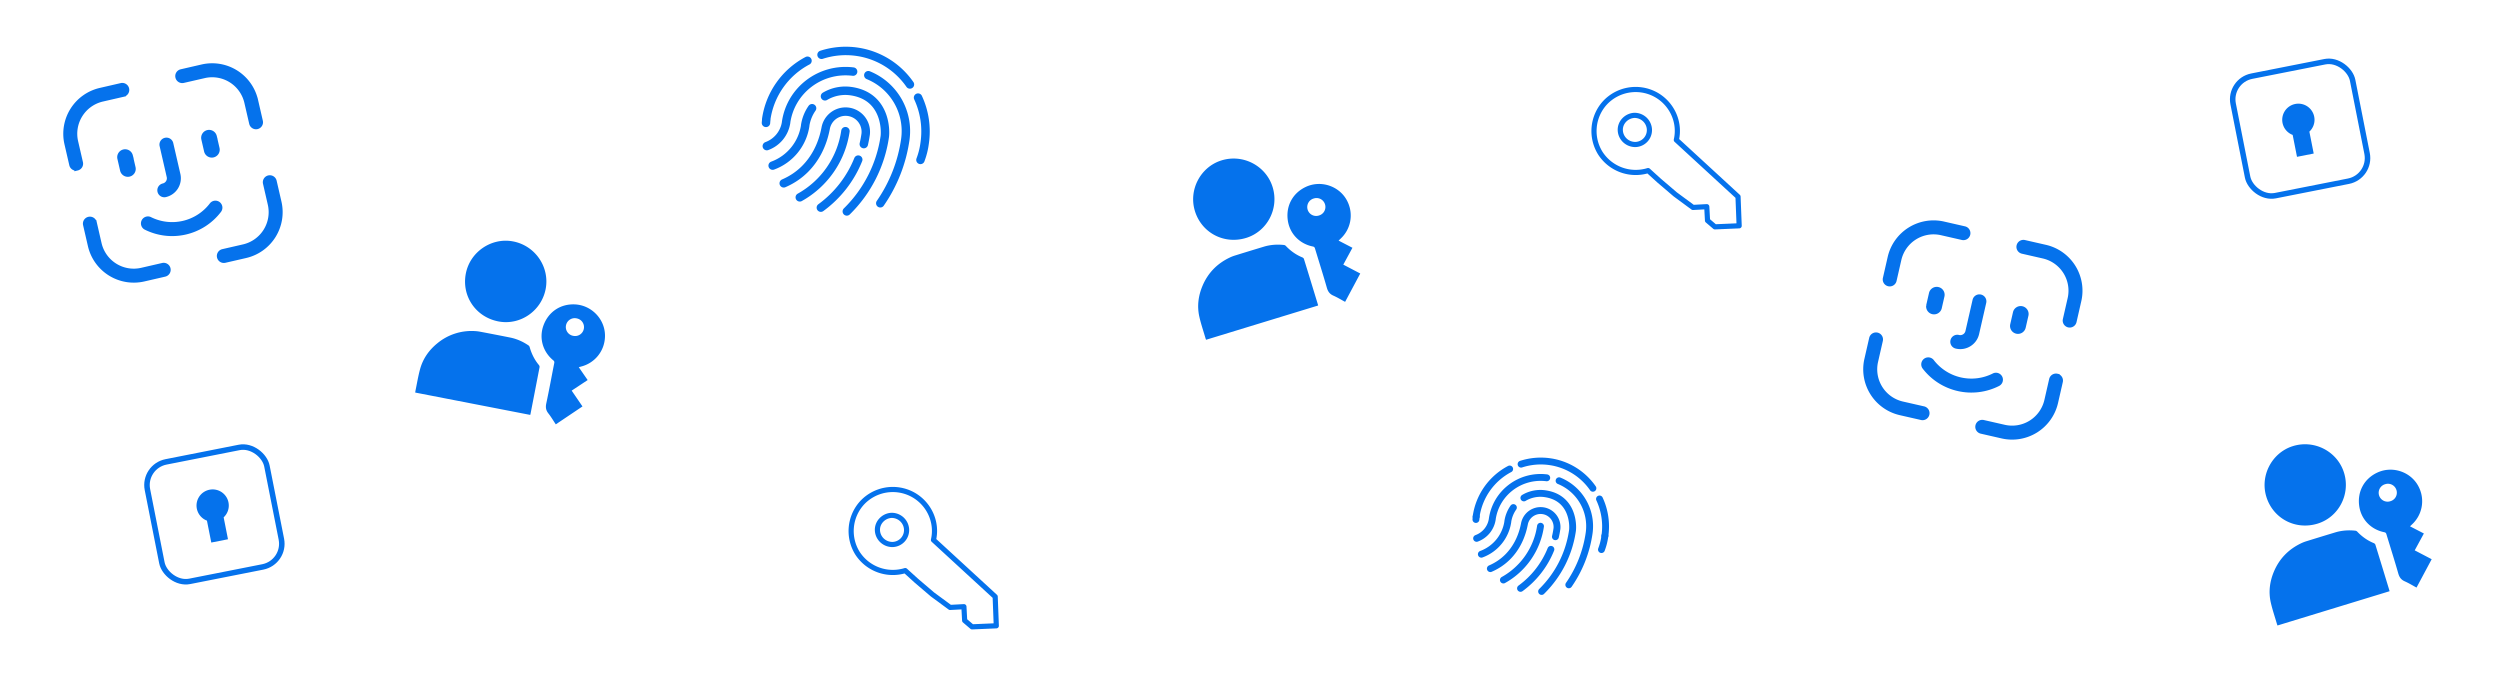 <svg width="175" height="48" fill="none" xmlns="http://www.w3.org/2000/svg"><path d="M136.96 24.221c.625.143 1.25-.25 1.393-.875l.499-2.183a.301.301 0 1 0-.588-.135l-.499 2.184a.561.561 0 0 1-.671.421.302.302 0 1 0-.134.588Zm-1.747-3.668-.192.84a.367.367 0 0 0 .714.163l.192-.84a.366.366 0 1 0-.714-.163Zm5.963 2.622a.366.366 0 0 0 .438-.275l.192-.84a.366.366 0 1 0-.714-.163l-.192.84a.367.367 0 0 0 .276.438Zm-1.191 3.269a.301.301 0 0 0-.405-.132 3.508 3.508 0 0 1-4.371-1 .302.302 0 0 0-.479.367 4.1 4.1 0 0 0 2.35 1.51 4.101 4.101 0 0 0 2.772-.34.301.301 0 0 0 .133-.405Zm-7.771-6.59a.302.302 0 0 0 .361-.226l.335-1.468a2.504 2.504 0 0 1 2.995-1.88l1.468.335a.301.301 0 1 0 .134-.588l-1.467-.335a3.108 3.108 0 0 0-3.718 2.334l-.335 1.467a.301.301 0 0 0 .227.361Zm11.772 6.491a.302.302 0 0 0-.361.227l-.335 1.468a2.504 2.504 0 0 1-2.995 1.88l-1.468-.335a.301.301 0 1 0-.134.588l1.467.335a3.108 3.108 0 0 0 3.718-2.334l.335-1.468a.301.301 0 0 0-.227-.36Zm-9.358 2.28-1.468-.335a2.503 2.503 0 0 1-1.88-2.995l.335-1.468a.301.301 0 1 0-.588-.134l-.335 1.467a3.106 3.106 0 0 0 2.334 3.718l1.468.335a.302.302 0 1 0 .134-.588Zm8.546-11.303-1.467-.335a.3.3 0 1 0-.135.588l1.468.335a2.503 2.503 0 0 1 1.88 2.995l-.335 1.468a.301.301 0 1 0 .588.134l.335-1.468a3.106 3.106 0 0 0-2.334-3.717Z" fill="#0572EC" stroke="#0572EC" stroke-width=".376"/><path d="M105.676 32.83a4.482 4.482 0 0 0-2.347 3.33m8.174-1.981a4.43 4.43 0 0 0-3.025-1.863 4.467 4.467 0 0 0-2.002.175m5.866 5.023a4.567 4.567 0 0 0-.377-2.586" stroke="#0572EC" stroke-width=".481" stroke-miterlimit="10" stroke-linecap="round" stroke-linejoin="round"/><path d="M112.102 38.47c.115-.301.197-.621.24-.957m-9.007-1.35a3.451 3.451 0 0 0-.02.201m1.923 4.236a5.163 5.163 0 0 0 2.597-3.763" stroke="#0572EC" stroke-width=".481" stroke-miterlimit="10" stroke-linecap="round" stroke-linejoin="round"/><path d="M108.879 37.571c.042-.177.077-.358.103-.542h.002a1.151 1.151 0 0 0-2.277-.334c-.063.273-.386 2.247-2.382 3.108m2.112 1.383a6.273 6.273 0 0 0 2.126-2.732m-2.626-2.924a2.308 2.308 0 0 0-.392.986h.003a2.876 2.876 0 0 1-1.853 2.279" stroke="#0572EC" stroke-width=".481" stroke-miterlimit="10" stroke-linecap="round" stroke-linejoin="round"/><path d="M107.913 41.402a7.459 7.459 0 0 0 2.159-4.25c.058-.398.041-2.308-1.918-2.592a2.263 2.263 0 0 0-1.482.294" stroke="#0572EC" stroke-width=".481" stroke-miterlimit="10" stroke-linecap="round" stroke-linejoin="round"/><path d="M108.271 33.447c-1.85-.229-3.547 1.047-3.812 2.886h.002a1.7 1.7 0 0 1-1.098 1.352m6.454 3.252a8.462 8.462 0 0 0 1.422-3.619h0a3.434 3.434 0 0 0-2.103-3.665" stroke="#0572EC" stroke-width=".481" stroke-miterlimit="10" stroke-linecap="round" stroke-linejoin="round"/><path clip-rule="evenodd" d="M115.459 9.056a1.04 1.04 0 0 0-1.058-.98c-.556.03-1.01.503-.98 1.059.031.556.497.986 1.059.98a1.01 1.01 0 0 0 .979-1.06Zm6.282 6.75-1.696.073-.519-.444-.052-.967-.967.052-1.239-.913-1.128-.963-.774-.703a2.947 2.947 0 0 1-3.339-1.212 2.93 2.93 0 0 1 .313-3.523 2.939 2.939 0 0 1 3.505-.613c1.169.61 1.793 1.935 1.498 3.203l4.319 3.971.079 2.038Z" stroke="#0572EC" stroke-width=".361" stroke-miterlimit="10" stroke-linecap="round" stroke-linejoin="round"/><rect x="156" y="5.652" width="8.526" height="8.526" rx="1.653" transform="rotate(-11.173 156 5.652)" stroke="#0572EC" stroke-width=".386" stroke-miterlimit="10" stroke-linecap="round" stroke-linejoin="round"/><path d="M161.656 9.214a1.13 1.13 0 1 0-1.169.23l.303 1.534 1.169-.23-.303-1.534Z" fill="#0572EC"/><path d="M11.57 13.613a1.164 1.164 0 0 0 .873-1.394l-.503-2.183a.302.302 0 0 0-.587.136l.502 2.182a.56.56 0 0 1-.42.672.301.301 0 1 0 .135.587Zm-3.17-2.54.193.84a.366.366 0 0 0 .713-.165l-.193-.839a.366.366 0 0 0-.713.164Zm6.509-.238a.366.366 0 0 0 .274-.44l-.193-.839a.366.366 0 0 0-.713.165l.193.84c.045.196.242.32.439.274Zm.353 3.461a.301.301 0 0 0-.423.057 3.508 3.508 0 0 1-4.37 1.006.302.302 0 0 0-.27.538 4.102 4.102 0 0 0 2.773.336 4.104 4.104 0 0 0 2.347-1.514.302.302 0 0 0-.057-.423Zm-9.867-2.544a.302.302 0 0 0 .227-.362l-.338-1.467A2.503 2.503 0 0 1 7.16 6.925l1.467-.337A.301.301 0 1 0 8.492 6l-1.467.338a3.107 3.107 0 0 0-2.329 3.72l.338 1.467a.3.3 0 0 0 .361.226Zm13.425.711a.301.301 0 0 0-.226.362l.337 1.467a2.503 2.503 0 0 1-1.876 2.998l-1.467.337a.302.302 0 0 0 .135.588l1.468-.338a3.107 3.107 0 0 0 2.328-3.72l-.338-1.467a.302.302 0 0 0-.361-.227Zm-7.43 6.13-1.467.338a2.503 2.503 0 0 1-2.998-1.876l-.337-1.467a.301.301 0 0 0-.588.135l.338 1.467a3.107 3.107 0 0 0 3.72 2.329l1.468-.338a.301.301 0 1 0-.136-.588Zm2.767-13.897-1.467.338a.301.301 0 1 0 .135.587l1.467-.337A2.503 2.503 0 0 1 17.29 7.16l.338 1.467a.301.301 0 1 0 .587-.135l-.337-1.467a3.107 3.107 0 0 0-3.721-2.329Z" fill="#0572EC" stroke="#0572EC" stroke-width=".376"/><path d="M56.524 4.252a5.517 5.517 0 0 0-2.889 4.1m10.06-2.44a5.45 5.45 0 0 0-3.723-2.292 5.497 5.497 0 0 0-2.464.215m7.219 6.181a5.614 5.614 0 0 0-.464-3.183m.169 4.361c.142-.372.242-.766.295-1.178M53.642 8.354c-.01.082-.018.165-.024.247m2.367 5.213a6.352 6.352 0 0 0 3.195-4.631" stroke="#0572EC" stroke-width=".591" stroke-miterlimit="10" stroke-linecap="round" stroke-linejoin="round"/><path d="M60.466 10.087a8.04 8.04 0 0 0 .127-.668h.001a1.416 1.416 0 0 0-2.802-.41c-.077.336-.474 2.764-2.931 3.824m2.599 1.702a7.717 7.717 0 0 0 2.617-3.362m-3.232-3.597c-.245.35-.415.76-.483 1.212h.004a3.536 3.536 0 0 1-2.28 2.805" stroke="#0572EC" stroke-width=".591" stroke-miterlimit="10" stroke-linecap="round" stroke-linejoin="round"/><path d="M59.277 14.8a9.181 9.181 0 0 0 2.657-5.228c.07-.491.05-2.842-2.36-3.191a2.785 2.785 0 0 0-1.825.361" stroke="#0572EC" stroke-width=".591" stroke-miterlimit="10" stroke-linecap="round" stroke-linejoin="round"/><path d="M59.718 5.012c-2.278-.282-4.365 1.288-4.692 3.55h.003a2.092 2.092 0 0 1-1.352 1.665m7.943 4.002a10.422 10.422 0 0 0 1.75-4.454h0a4.225 4.225 0 0 0-2.588-4.51" stroke="#0572EC" stroke-width=".591" stroke-miterlimit="10" stroke-linecap="round" stroke-linejoin="round"/><path clip-rule="evenodd" d="M63.46 37.056a1.04 1.04 0 0 0-1.06-.98c-.555.03-1.01.503-.979 1.059.03.556.497.986 1.059.98a1.01 1.01 0 0 0 .98-1.06Zm6.281 6.75-1.696.073-.519-.444-.052-.967-.967.052-1.239-.913-1.128-.963-.774-.703a2.947 2.947 0 0 1-3.339-1.212 2.93 2.93 0 0 1 .313-3.523 2.939 2.939 0 0 1 3.505-.613c1.17.61 1.793 1.935 1.498 3.203l4.32 3.971.078 2.038Z" stroke="#0572EC" stroke-width=".361" stroke-miterlimit="10" stroke-linecap="round" stroke-linejoin="round"/><rect x="10" y="32.652" width="8.526" height="8.526" rx="1.653" transform="rotate(-11.173 10 32.652)" stroke="#0572EC" stroke-width=".386" stroke-miterlimit="10" stroke-linecap="round" stroke-linejoin="round"/><path d="M15.656 36.214a1.129 1.129 0 1 0-1.17.23l.304 1.534 1.169-.23-.303-1.534Z" fill="#0572EC"/><g clip-path="url(#a)" fill="#0572EC"><path d="m37.115 29.043-8.05-1.564c.006-.045.01-.086.018-.126.105-.507.187-1.02.324-1.518.2-.73.622-1.327 1.207-1.804a3.752 3.752 0 0 1 2.61-.856c.139.006.278.024.414.05.687.13 1.373.263 2.059.4.472.093.903.286 1.3.556a.223.223 0 0 1 .08.117c.13.465.339.886.649 1.258.03.036.053.1.044.143-.21 1.1-.425 2.2-.639 3.3-.002.012-.008.023-.017.045Zm-4.508-9.888c.29-1.514 1.776-2.525 3.264-2.264 1.586.278 2.629 1.807 2.322 3.356-.304 1.529-1.785 2.546-3.303 2.253-1.585-.306-2.585-1.772-2.283-3.345Zm9.739 4.475c.074-1.206-.886-2.266-2.104-2.322-.99-.046-1.844.505-2.197 1.467-.329.897-.046 1.849.684 2.448.067.055.086.106.069.192-.186.938-.356 1.88-.556 2.814-.06.274-.032.486.143.707.194.246.354.52.52.769l1.868-1.255-.756-1.106 1.119-.74c-.207-.299-.41-.592-.621-.9l.174-.049a2.208 2.208 0 0 0 1.657-2.026Zm-2.217-.121a.623.623 0 1 1 .249-1.22.62.62 0 0 1 .489.735.621.621 0 0 1-.738.485Z"/></g><g clip-path="url(#b)" fill="#0572EC"><path d="m167.267 41.386-7.843 2.398c-.015-.042-.031-.08-.042-.12-.145-.496-.314-.988-.428-1.492-.166-.738-.073-1.464.22-2.16.38-.902 1.021-1.56 1.903-1.981.125-.06.256-.11.388-.15.667-.207 1.336-.412 2.005-.614.461-.139.933-.17 1.41-.118a.224.224 0 0 1 .126.065c.332.35.715.623 1.163.806a.204.204 0 0 1 .107.106c.331 1.07.657 2.142.984 3.214.004.011.004.024.007.047Zm-8.623-6.614c-.454-1.473.383-3.063 1.819-3.531 1.531-.5 3.17.36 3.626 1.873.45 1.492-.381 3.085-1.859 3.54-1.543.473-3.114-.351-3.586-1.882Zm10.7-.622c-.501-1.098-1.846-1.584-2.947-1.062-.896.424-1.392 1.312-1.252 2.327.131.947.828 1.654 1.753 1.84.086.017.126.054.151.138.277.915.568 1.826.83 2.745.077.27.201.444.459.557.287.127.556.293.819.435l1.061-1.985-1.187-.621.641-1.18-.971-.502.131-.125a2.21 2.21 0 0 0 .512-2.567Zm-2.014.934a.623.623 0 1 1-.353-1.194.62.62 0 0 1 .776.42.62.62 0 0 1-.423.774Z"/></g><g clip-path="url(#c)" fill="#0572EC"><path d="m92.267 21.386-7.843 2.398c-.015-.043-.031-.08-.043-.12-.144-.496-.313-.988-.427-1.492-.166-.738-.073-1.464.22-2.16.38-.902 1.02-1.56 1.903-1.981.124-.06.256-.11.388-.15.667-.207 1.336-.412 2.005-.614.461-.139.933-.17 1.41-.118a.223.223 0 0 1 .126.064c.332.35.715.624 1.163.807.043.018.093.063.106.106.332 1.07.658 2.142.985 3.214.004.011.004.024.007.047Zm-8.623-6.614c-.454-1.473.382-3.063 1.82-3.531 1.53-.5 3.169.36 3.625 1.873.45 1.492-.38 3.085-1.859 3.54-1.543.473-3.114-.351-3.586-1.882Zm10.7-.622c-.5-1.098-1.846-1.584-2.947-1.062-.896.424-1.392 1.312-1.252 2.327.131.947.828 1.654 1.753 1.84.086.017.126.054.151.138.277.915.568 1.826.83 2.745.077.27.2.444.459.557.287.127.556.293.82.435l1.06-1.985-1.187-.621.64-1.18-.97-.502.131-.125a2.21 2.21 0 0 0 .512-2.567Zm-2.014.934a.623.623 0 1 1-.353-1.194.62.62 0 0 1 .776.42.621.621 0 0 1-.423.774Z"/></g><defs><clipPath id="a"><path fill="#fff" transform="rotate(11 -67.438 170.478)" d="M0 0h12.329v12H0z"/></clipPath><clipPath id="b"><path fill="#fff" transform="rotate(-17 187.08 -505.608)" d="M0 0h12.329v12H0z"/></clipPath><clipPath id="c"><path fill="#fff" transform="rotate(-17 82.67 -264.69)" d="M0 0h12.329v12H0z"/></clipPath></defs></svg>
